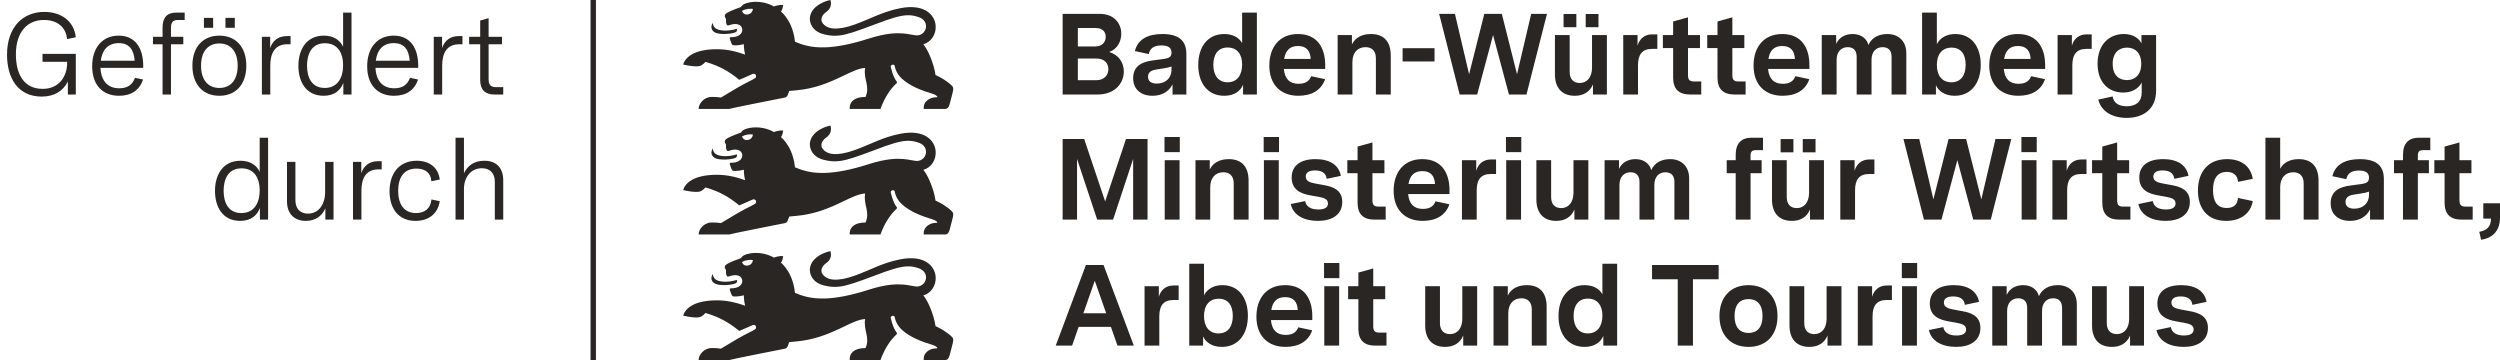 <svg xmlns="http://www.w3.org/2000/svg" viewBox='0 0 1388.764 200' fill="#2a2623">
    <path d="M23.168 53.652C30.016 53.652 35.072 50.644 37.696 45.268L37.696 52.5L42.112 52.5L42.112 29.908L23.616 29.908L23.616 34.324L37.312 34.324L37.312 34.644C37.312 43.028 32.384 49.364 23.744 49.364C12.992 49.364 8.832 40.852 8.832 30.164C8.832 17.556 15.36 11.092 24.384 11.092C31.552 11.092 36.608 14.804 37.248 21.716L42.112 20.692C41.088 11.668 33.92 6.612 24.64 6.612C12.8 6.612 3.904 14.932 3.904 30.42C3.904 42.964 9.664 53.652 23.168 53.652ZM66.112 53.204C72.896 53.204 77.44 50.132 79.488 44.18L75.008 43.22C73.536 47.06 70.912 49.044 66.24 49.044C60.032 49.044 56.192 45.14 55.808 37.716L79.552 37.716L79.552 36.5C79.552 26.964 75.328 19.796 65.92 19.796C56.64 19.796 51.2 26.836 51.2 36.756C51.2 47.38 57.152 53.204 66.112 53.204ZM56 33.748C56.704 27.86 59.904 23.956 65.984 23.956C71.872 23.956 74.368 27.668 74.816 33.748ZM90.304 52.5L94.976 52.5L94.976 24.596L101.824 24.596L101.824 20.436L94.976 20.436L94.976 15.572C94.976 12.436 95.936 11.092 99.008 11.092L102.592 11.092L102.592 6.996L97.984 6.996C92.928 6.996 90.304 9.556 90.304 15.38L90.304 20.436L84.992 20.436L84.992 24.596L90.304 24.596ZM121.856 53.204C131.008 53.204 136.832 46.868 136.832 36.5C136.832 26.132 131.008 19.796 121.856 19.796C112.704 19.796 106.88 26.132 106.88 36.5C106.88 46.868 112.704 53.204 121.856 53.204ZM121.856 48.852C115.584 48.852 111.68 44.436 111.68 36.5C111.68 28.564 115.584 24.148 121.856 24.148C128.128 24.148 132.032 28.564 132.032 36.5C132.032 44.436 128.128 48.852 121.856 48.852ZM125.248 15.444L130.432 15.444L130.432 9.94L125.248 9.94ZM113.28 15.444L118.4 15.444L118.4 9.94L113.28 9.94ZM145.472 52.5L150.144 52.5L150.144 36.436C150.144 29.46 152.768 24.596 159.552 24.596L161.408 24.596L161.408 20.052L159.36 20.052C154.56 20.052 151.488 22.548 150.08 26.708L150.08 20.436L145.472 20.436ZM179.776 53.204C185.984 53.204 189.184 50.004 190.72 46.036L190.72 52.5L195.264 52.5L195.264 6.996L190.592 6.996L190.592 25.94C188.928 22.42 185.472 19.796 179.904 19.796C170.176 19.796 165.76 27.604 165.76 36.564C165.76 45.396 169.984 53.204 179.776 53.204ZM180.416 48.852C173.312 48.852 170.56 43.284 170.56 36.436C170.56 29.588 173.376 24.02 180.48 24.02C187.584 24.02 190.592 29.396 190.592 36.244C190.592 43.22 187.52 48.852 180.416 48.852ZM218.88 53.204C225.664 53.204 230.208 50.132 232.256 44.18L227.776 43.22C226.304 47.06 223.68 49.044 219.008 49.044C212.8 49.044 208.96 45.14 208.576 37.716L232.32 37.716L232.32 36.5C232.32 26.964 228.096 19.796 218.688 19.796C209.408 19.796 203.968 26.836 203.968 36.756C203.968 47.38 209.92 53.204 218.88 53.204ZM208.768 33.748C209.472 27.86 212.672 23.956 218.752 23.956C224.64 23.956 227.136 27.668 227.584 33.748ZM240.96 52.5L245.632 52.5L245.632 36.436C245.632 29.46 248.256 24.596 255.04 24.596L256.896 24.596L256.896 20.052L254.848 20.052C250.048 20.052 246.976 22.548 245.568 26.708L245.568 20.436L240.96 20.436ZM274.624 52.5L279.552 52.5L279.552 48.404L275.52 48.404C272.384 48.404 271.424 46.932 271.424 43.924L271.424 24.596L278.848 24.596L278.848 20.436L271.424 20.436L271.424 10.068L266.752 11.412L266.752 20.436L260.608 20.436L260.608 24.596L266.752 24.596L266.752 44.5C266.752 49.94 269.568 52.5 274.624 52.5Z"/> <path d="M133.44 122.704C139.648 122.704 142.848 119.504 144.384 115.536L144.384 122L148.928 122L148.928 76.496L144.256 76.496L144.256 95.44C142.592 91.92 139.136 89.296 133.568 89.296C123.84 89.296 119.424 97.104 119.424 106.064C119.424 114.896 123.648 122.704 133.44 122.704ZM134.08 118.352C126.976 118.352 124.224 112.784 124.224 105.936C124.224 99.088 127.04 93.52 134.144 93.52C141.248 93.52 144.256 98.896 144.256 105.744C144.256 112.72 141.184 118.352 134.08 118.352ZM169.92 122.704C175.296 122.704 178.88 119.952 180.736 115.728L180.736 122L185.28 122L185.28 89.936L180.608 89.936L180.608 106.704C180.608 113.68 176.896 118.672 171.072 118.672C166.976 118.672 164.096 116.176 164.096 111.12L164.096 89.936L159.424 89.936L159.424 111.824C159.424 118.672 163.392 122.704 169.92 122.704ZM196.096 122L200.768 122L200.768 105.936C200.768 98.96 203.392 94.096 210.176 94.096L212.032 94.096L212.032 89.552L209.984 89.552C205.184 89.552 202.112 92.048 200.704 96.208L200.704 89.936L196.096 89.936ZM230.848 122.704C238.144 122.704 243.264 118.672 244.288 111.76L239.68 110.8C239.168 115.792 236.032 118.352 231.104 118.352C224.064 118.352 221.184 112.976 221.184 106C221.184 99.024 224.064 93.648 231.36 93.648C236.16 93.648 239.36 96.016 239.616 100.688L244.288 99.728C243.456 92.944 238.464 89.296 231.488 89.296C221.312 89.296 216.384 96.912 216.384 106.256C216.384 115.216 220.864 122.704 230.848 122.704ZM253.056 122L257.728 122L257.728 105.104C257.728 97.808 262.08 93.456 267.712 93.456C271.936 93.456 274.88 95.952 274.88 101.008L274.88 122L279.552 122L279.552 100.176C279.552 93.328 275.84 89.296 268.992 89.296C263.168 89.296 259.584 92.24 257.728 96.272L257.728 76.496L253.056 76.496Z"/> <path d=""/> <line x1='329.552' y1='0' x2='329.552' y2='200' stroke="#2a2623" stroke-width='3' />
    
    <g  transform="translate(379.552,0)"><path id="lion" d="M133.391,164.086c4.138-1.09,7.165-5.375,6.827-10.254-.423-6.048-6.149-12.444-19.728-9.762-4.942.978-8.988,2.416-12.87,4-4.075,1.662-7.97,3.485-12.531,5.105-4.697,1.669-8.639,2.39-11.705,2.13-2.758-.234-4.807-1.262-6.06-3.108-1.704-2.555.772-5.132,1.82-5.852,1.91-1.249,3.63-3.38,2.614-6.845-1.831.319-5.045,1.394-7.603,3.412-2.116,1.669-3.784,3.981-3.848,7.042.122,4.185,3.016,7.455,7.832,8.608,3.231.773,5.809,1.022,8.855.624,4.372-.572,9.71-2.479,19.335-6.084,8.993-3.469,14.049-4.958,17.923-5.133,2.431-.11,4.396.298,6.578,1.059,1.364.476,2.35,1.198,3.006,2.041.78,1.003,1.094,2.179,1.021,3.317-.137,2.136-1.634,4.145-3.96,4.646-.536.116-1.116.151-1.733.09-.72-.069-1.503-.217-2.387-.381-2.609-.489-6.128-1.146-11.605-.543-3.286.362-7.276,1.177-12.197,2.755-10.268,3.291-17.933,4.609-23.849,4.836-8.38.321-13.254-1.547-17.057-3.101-.375-3.641-1.252-6.649-2.327-9.094-1.744-3.967-4.01-6.45-5.5-7.747,0,0,.862-.534,1.291-3.534-2.143-.428-5.17.778-5.17.778,0,0-5.62-3.608-13.219-2.323-2.9.508-4.281,1.302-5.075,2.614-6.038,2.217-6.53,2.598-8.07,3.487-1.0.63-.915,1.471-.915,1.683,0,.487.254.788.365.921.159.185.307.354.307.693.016,1.757-.137,1.633.402,3.024.238.561.767.518,1.402.302,3.985-1.487,7.044-.327,7.239,2.368.156,2.324-2.01,3.993-4.905,4.226-.645.039-1.094.065-1.344.079-.476.032-.794.074-.741.63.061.44.695,2.023.867,2.472.435,1.225.714,1.397,1.741,1.434,1.937.069,4.445-.413,5.25-.661,0,0-.085,2.455.683,5.799-6.71-2.418-11.832-3.169-17.516-2.963-5.677.204-9.449,1.368-11.951,2.772-4.429,2.484-4.882,5.72-4.882,5.72.032.005,6.53,1.534,9.192.783,1.805-.513,3.043-2.259,3.043-2.259,0,0,4.289.881,9.93,3.873,2.759,1.464,5.841,3.433,8.903,6.051.113.097,7.202-3.131,7.551-3.26.875-.322,1.529.262,1.68.547.246.466.332,1.341-.352,1.797-.672.603-5.423,2.7-10.001,5.404-2.974,1.762-6.207,3.672-8.985,5.37-2.18-.28-3.127-.365-5.175-.344-4.377.048-7.255,3.873-7.255,6.672h17.024c.709-.258,7.828-1.71,15.017-3.149,5.226-1.046,10.489-2.084,13.353-2.65,1.284-.254,2.079-.412,2.185-.434.382-.086.898-.147,1.365-.605.234-.229.455-.559.641-1.04.132-.328.736-2.079.736-2.079l3.725-.36c4.972-.421,9.381-1.422,13.338-2.689,5.085-1.627,9.426-3.692,13.259-5.528,4.668-2.238,8.52-4.085,11.859-4.233-.537,3.301.239,5.869.764,8.398.501,2.409.775,4.784-.526,7.723-9.859,0-8.774,6.645-8.774,6.645h17.098s1.205-3.932,3.974-8.266c1.274-1.995,2.836-4.076,4.844-5.9.418-.376.381-.772.143-1.09-2.17-2.693-3.267-8.116-3.267-8.116-.185-.693.652-1.153.938-1.201.301-.053,1.113-.059,1.279.723,0,0,.381,3.761,3.943,7.036,2.253,2.066,4.989,3.695,7.716,4.979,3.28,1.545,6.551,2.593,8.963,3.306,2.757.815,3.064,1.735,3.064,2.01-.064,0-1.048.048-1.206.064-1.397.153-3.001.333-4.869,2.106-1.91,1.815-1.508,4.349-1.508,4.349h11.764c1.535,0,2.08-.905,2.614-2.635.344-1.111,1.736-6.751,1.831-7.137.46-1.714-.021-2.624-.614-3.137-1.349-1.352-2.988-2.537-4.5-3.485-2.452-1.537-4.57-2.452-4.57-2.452-.279-2.619-1.515-7.007-3.244-10.964-1.02-2.336-2.229-4.521-3.498-6.104ZM32.649,145.547c1.773-1.06,4.104-1.33,6.02-1.105-.207,3.465-5.073,4.384-6.02,1.105ZM16.018,152.953c.068-.148.146-.294.232-.437.014-.024.085-.14.103-.165.036-.049.115-.019.12.041.069,1.365.852,3.476,4.662,3.952,3.604.455,6.314-.159,8.626-.841.259.624.19,1.609-1,2.047-1.074.328-3.996,1.18-8.536.698-4.239-.45-5.217-3.112-4.207-5.296ZM133.391,94.336c4.138-1.09,7.165-5.375,6.827-10.254-.423-6.048-6.149-12.444-19.728-9.762-4.942.978-8.988,2.416-12.87,4-4.075,1.662-7.97,3.485-12.531,5.105-4.697,1.669-8.639,2.39-11.705,2.13-2.758-.234-4.807-1.262-6.06-3.108-1.704-2.555.772-5.132,1.82-5.852,1.91-1.249,3.63-3.38,2.614-6.845-1.831.319-5.045,1.394-7.603,3.412-2.116,1.669-3.784,3.981-3.848,7.042.122,4.185,3.016,7.455,7.832,8.608,3.231.773,5.809,1.022,8.855.624,4.372-.572,9.71-2.479,19.335-6.084,8.993-3.469,14.049-4.958,17.923-5.133,2.431-.11,4.396.298,6.578,1.059,1.364.476,2.35,1.198,3.006,2.041.78,1.003,1.094,2.179,1.021,3.317-.137,2.136-1.634,4.145-3.96,4.646-.536.116-1.116.151-1.733.09-.72-.069-1.503-.217-2.387-.381-2.609-.489-6.128-1.146-11.605-.543-3.286.362-7.276,1.177-12.197,2.755-10.268,3.291-17.933,4.609-23.849,4.836-8.38.321-13.254-1.547-17.057-3.101-.375-3.641-1.252-6.649-2.327-9.094-1.744-3.967-4.01-6.45-5.5-7.747,0,0,.862-.534,1.291-3.534-2.143-.428-5.17.778-5.17.778,0,0-5.62-3.608-13.219-2.323-2.9.508-4.281,1.302-5.075,2.614-6.038,2.217-6.53,2.598-8.07,3.487-1.0.63-.915,1.471-.915,1.683,0,.487.254.788.365.921.159.185.307.354.307.693.016,1.757-.137,1.633.402,3.024.238.561.767.518,1.402.302,3.985-1.487,7.044-.327,7.239,2.368.156,2.324-2.01,3.993-4.905,4.226-.645.039-1.094.065-1.344.079-.476.032-.794.074-.741.63.061.44.695,2.023.867,2.472.435,1.225.714,1.397,1.741,1.434,1.937.069,4.445-.413,5.25-.661,0,0-.085,2.455.683,5.799-6.71-2.418-11.832-3.169-17.516-2.963-5.677.204-9.449,1.368-11.951,2.772-4.429,2.484-4.882,5.72-4.882,5.72.032.005,6.53,1.534,9.192.783,1.805-.513,3.043-2.259,3.043-2.259,0,0,4.289.881,9.93,3.873,2.759,1.464,5.841,3.433,8.903,6.051.113.097,7.202-3.131,7.551-3.26.875-.322,1.529.262,1.68.547.246.466.332,1.341-.352,1.797-.672.603-5.423,2.7-10.001,5.404-2.974,1.762-6.207,3.672-8.985,5.37-2.18-.28-3.127-.365-5.175-.344-4.377.048-7.255,3.873-7.255,6.672h17.024c.709-.258,7.828-1.71,15.017-3.149,5.226-1.046,10.489-2.084,13.353-2.65,1.284-.254,2.079-.412,2.185-.434.382-.086.898-.147,1.365-.605.234-.229.455-.559.641-1.04.132-.328.736-2.079.736-2.079l3.725-.36c4.972-.421,9.381-1.422,13.338-2.689,5.085-1.627,9.426-3.692,13.259-5.528,4.668-2.238,8.52-4.085,11.859-4.233-.537,3.301.239,5.869.764,8.398.501,2.409.775,4.784-.526,7.723-9.859,0-8.774,6.645-8.774,6.645h17.098s1.205-3.932,3.974-8.266c1.274-1.995,2.836-4.076,4.844-5.9.418-.376.381-.772.143-1.09-2.17-2.693-3.267-8.116-3.267-8.116-.185-.693.652-1.153.938-1.201.301-.053,1.113-.059,1.279.723,0,0,.381,3.761,3.943,7.036,2.253,2.066,4.989,3.695,7.716,4.979,3.28,1.545,6.551,2.593,8.963,3.306,2.757.815,3.064,1.735,3.064,2.01-.064,0-1.048.048-1.206.064-1.397.153-3.001.333-4.869,2.106-1.91,1.815-1.508,4.349-1.508,4.349h11.764c1.535,0,2.08-.905,2.614-2.635.344-1.111,1.736-6.751,1.831-7.137.46-1.714-.021-2.624-.614-3.137-1.349-1.352-2.988-2.537-4.5-3.485-2.452-1.537-4.57-2.452-4.57-2.452-.279-2.619-1.515-7.007-3.244-10.964-1.02-2.336-2.229-4.521-3.498-6.104ZM32.649,75.797c1.773-1.06,4.104-1.33,6.02-1.105-.207,3.465-5.073,4.384-6.02,1.105ZM16.018,83.204c.068-.148.146-.294.232-.437.014-.024.085-.14.103-.165.036-.049.115-.019.12.041.069,1.365.852,3.476,4.662,3.952,3.604.455,6.314-.159,8.626-.841.259.624.19,1.609-1,2.047-1.074.328-3.996,1.18-8.536.698-4.239-.45-5.217-3.112-4.207-5.296ZM133.391,24.586c4.138-1.09,7.165-5.375,6.827-10.254-.423-6.048-6.149-12.444-19.728-9.762-4.942.978-8.988,2.416-12.87,4-4.075,1.662-7.97,3.485-12.531,5.105-4.697,1.669-8.639,2.39-11.705,2.13-2.758-.234-4.807-1.262-6.06-3.108-1.704-2.555.772-5.132,1.82-5.852,1.91-1.249,3.63-3.38,2.614-6.845-1.831.319-5.045,1.394-7.603,3.412-2.116,1.669-3.784,3.981-3.848,7.042.122,4.185,3.016,7.455,7.832,8.608,3.231.773,5.809,1.022,8.855.624,4.372-.572,9.71-2.479,19.335-6.084,8.993-3.469,14.049-4.958,17.923-5.133,2.431-.11,4.396.298,6.578,1.059,1.364.476,2.35,1.198,3.006,2.041.78,1.003,1.094,2.179,1.021,3.317-.137,2.136-1.634,4.145-3.96,4.646-.536.116-1.116.151-1.733.09-.72-.069-1.503-.217-2.387-.381-2.609-.489-6.128-1.146-11.605-.543-3.286.362-7.276,1.177-12.197,2.755-10.268,3.291-17.933,4.609-23.849,4.836-8.38.321-13.254-1.547-17.057-3.101-.375-3.641-1.252-6.649-2.327-9.094-1.744-3.967-4.01-6.45-5.5-7.747,0,0,.862-.534,1.291-3.534-2.143-.428-5.17.778-5.17.778,0,0-5.62-3.608-13.219-2.323-2.9.508-4.281,1.302-5.075,2.614-6.038,2.217-6.53,2.598-8.07,3.487-1.0.63-.915,1.471-.915,1.683,0,.487.254.788.365.921.159.185.307.354.307.693.016,1.757-.137,1.633.402,3.024.238.561.767.518,1.402.302,3.985-1.487,7.044-.327,7.239,2.368.156,2.324-2.01,3.993-4.905,4.226-.645.039-1.094.065-1.344.079-.476.032-.794.074-.741.63.061.44.695,2.023.867,2.472.435,1.225.714,1.397,1.741,1.434,1.937.069,4.445-.413,5.25-.661,0,0-.085,2.455.683,5.799-6.71-2.418-11.832-3.169-17.516-2.963-5.677.204-9.449,1.368-11.951,2.772-4.429,2.484-4.882,5.72-4.882,5.72.032.005,6.53,1.534,9.192.783,1.805-.513,3.043-2.259,3.043-2.259,0,0,4.289.881,9.93,3.873,2.759,1.464,5.841,3.433,8.903,6.051.113.097,7.202-3.131,7.551-3.26.875-.322,1.529.262,1.68.547.246.466.332,1.341-.352,1.797-.672.603-5.423,2.7-10.001,5.404-2.974,1.762-6.207,3.672-8.985,5.37-2.18-.28-3.127-.365-5.175-.344-4.377.048-7.255,3.873-7.255,6.672h17.024c.709-.258,7.828-1.71,15.017-3.149,5.226-1.046,10.489-2.084,13.353-2.65,1.284-.254,2.079-.412,2.185-.434.382-.086.898-.147,1.365-.605.234-.229.455-.559.641-1.04.132-.328.736-2.079.736-2.079l3.725-.36c4.972-.421,9.381-1.422,13.338-2.689,5.085-1.627,9.426-3.692,13.259-5.528,4.668-2.238,8.52-4.085,11.859-4.233-.537,3.301.239,5.869.764,8.398.501,2.409.775,4.784-.526,7.723-9.859,0-8.774,6.645-8.774,6.645h17.098s1.205-3.932,3.974-8.266c1.274-1.995,2.836-4.076,4.844-5.9.418-.376.381-.772.143-1.09-2.17-2.693-3.267-8.116-3.267-8.116-.185-.693.652-1.153.938-1.201.301-.053,1.113-.059,1.279.723,0,0,.381,3.761,3.943,7.036,2.253,2.066,4.989,3.695,7.716,4.979,3.28,1.545,6.551,2.593,8.963,3.306,2.757.815,3.064,1.735,3.064,2.01-.064,0-1.048.048-1.206.064-1.397.153-3.001.333-4.869,2.106-1.91,1.815-1.508,4.349-1.508,4.349h11.764c1.535,0,2.08-.905,2.614-2.635.344-1.111,1.736-6.751,1.831-7.137.46-1.714-.021-2.624-.614-3.137-1.349-1.352-2.988-2.537-4.5-3.485-2.452-1.537-4.57-2.452-4.57-2.452-.279-2.619-1.515-7.007-3.244-10.964-1.02-2.336-2.229-4.521-3.498-6.104ZM32.649,6.047c1.773-1.06,4.104-1.33,6.02-1.105-.207,3.465-5.073,4.384-6.02,1.105ZM16.018,13.454c.068-.148.146-.294.232-.437.014-.024.085-.14.103-.165.036-.049.115-.019.12.041.069,1.365.852,3.476,4.662,3.952,3.604.455,6.314-.159,8.626-.841.259.624.19,1.609-1,2.047-1.074.328-3.996,1.18-8.536.698-4.239-.45-5.217-3.112-4.207-5.296Z"/></g> <path d="M590.3 52.5L609.756 52.5C619.228 52.5 624.284 46.356 624.284 39.7C624.284 34.9 621.532 30.42 616.092 28.884C620.636 27.412 622.876 23.06 622.876 18.708C622.876 13.14 619.036 7.7 610.908 7.7L590.3 7.7ZM608.86 44.564L598.748 44.564L598.748 32.532L609.244 32.532C613.532 32.532 615.708 35.22 615.708 38.356C615.708 41.62 613.596 44.564 608.86 44.564ZM608.348 25.812L598.748 25.812L598.748 15.572L608.732 15.572C612.444 15.572 614.236 17.684 614.236 20.436C614.236 23.38 612.252 25.812 608.348 25.812ZM640.22 53.204C645.596 53.204 649.372 50.772 651.356 46.868L651.356 52.5L659.036 52.5L659.036 29.908C659.036 22.484 654.684 18.9 645.724 18.9C637.596 18.9 632.028 21.844 630.428 28.372L638.172 30.036C638.748 27.028 640.732 25.236 645.276 25.236C648.924 25.236 650.78 26.516 650.78 29.204C650.78 31.764 649.116 32.34 646.62 32.724L639.964 33.62C635.164 34.324 629.468 36.18 629.468 43.412C629.468 49.748 633.948 53.204 640.22 53.204ZM642.588 46.42C639.516 46.42 637.724 45.14 637.724 42.58C637.724 39.636 640.348 38.868 642.716 38.548L646.428 37.972C648.284 37.716 649.564 37.396 650.78 36.948L650.78 38.74C650.78 43.412 647.452 46.42 642.588 46.42ZM680.092 53.204C685.724 53.204 689.18 50.452 690.524 47.06L690.524 52.5L698.204 52.5L698.204 6.996L690.012 6.996L690.012 23.956C688.22 20.756 684.7 18.9 680.092 18.9C671.004 18.9 665.628 25.876 665.628 36.116C665.628 46.356 671.068 53.204 680.092 53.204ZM681.948 45.716C676.764 45.716 674.012 41.812 674.012 35.988C674.012 30.1 676.764 26.388 681.948 26.388C687.196 26.388 690.012 30.1 690.012 35.796C690.012 41.812 687.132 45.716 681.948 45.716ZM721.244 53.204C728.796 53.204 734.044 50.004 736.092 43.988L728.348 42.324C727.324 45.14 725.084 46.548 721.372 46.548C716.38 46.548 713.692 43.796 713.18 38.292L736.156 38.292L736.156 36.18C736.156 26.644 731.804 18.9 721.052 18.9C710.556 18.9 705.116 26.452 705.116 36.436C705.116 47.188 711.58 53.204 721.244 53.204ZM713.372 32.724C714.14 28.052 716.508 25.556 721.052 25.556C725.596 25.556 727.836 28.052 728.092 32.724ZM743.068 52.5L751.26 52.5L751.26 34.58C751.26 29.14 754.268 26.196 758.556 26.196C762.012 26.196 764.316 28.244 764.316 32.276L764.316 52.5L772.572 52.5L772.572 30.804C772.572 23.316 768.924 18.9 761.564 18.9C756.572 18.9 752.86 20.884 751.004 24.66L751.004 19.476L743.068 19.476ZM779.164 34.132L796.892 34.132L796.892 26.772L779.164 26.772ZM810.844 52.5L820.572 52.5L829.404 19.476L838.236 52.5L847.964 52.5L859.356 7.7L850.588 7.7L842.716 41.236L834.268 7.7L824.54 7.7L816.092 41.236L808.22 7.7L799.452 7.7ZM874.78 53.204C879.516 53.204 883.164 51.156 884.892 46.868L884.892 52.5L892.636 52.5L892.636 19.476L884.38 19.476L884.38 37.588C884.38 42.772 881.692 46.1 877.596 46.1C874.14 46.1 871.964 44.052 871.964 39.956L871.964 19.476L863.772 19.476L863.772 41.3C863.772 48.788 867.676 53.204 874.78 53.204ZM880.86 15.124L887.964 15.124L887.964 7.764L880.86 7.764ZM868.572 15.124L875.676 15.124L875.676 7.764L868.572 7.764ZM901.724 52.5L909.916 52.5L909.916 36.244C909.916 30.484 912.092 27.156 917.724 27.156L920.668 27.156L920.668 19.092L917.788 19.092C913.564 19.092 910.748 21.588 909.66 25.364L909.66 19.476L901.724 19.476ZM938.844 52.5L945.052 52.5L945.052 45.268L941.084 45.268C938.524 45.268 937.692 44.244 937.692 41.748L937.692 26.708L944.348 26.708L944.348 19.476L937.692 19.476L937.692 9.62L929.436 11.924L929.436 19.476L923.74 19.476L923.74 26.708L929.436 26.708L929.436 43.092C929.436 49.428 932.572 52.5 938.844 52.5ZM963.484 52.5L969.692 52.5L969.692 45.268L965.724 45.268C963.164 45.268 962.332 44.244 962.332 41.748L962.332 26.708L968.988 26.708L968.988 19.476L962.332 19.476L962.332 9.62L954.076 11.924L954.076 19.476L948.38 19.476L948.38 26.708L954.076 26.708L954.076 43.092C954.076 49.428 957.212 52.5 963.484 52.5ZM990.236 53.204C997.788 53.204 1003.036 50.004 1005.084 43.988L997.34 42.324C996.316 45.14 994.076 46.548 990.364 46.548C985.372 46.548 982.684 43.796 982.172 38.292L1005.148 38.292L1005.148 36.18C1005.148 26.644 1000.796 18.9 990.044 18.9C979.548 18.9 974.108 26.452 974.108 36.436C974.108 47.188 980.572 53.204 990.236 53.204ZM982.364 32.724C983.132 28.052 985.5 25.556 990.044 25.556C994.588 25.556 996.828 28.052 997.084 32.724ZM1011.996 52.5L1020.252 52.5L1020.252 33.236C1020.252 28.564 1023.004 26.196 1026.396 26.196C1029.468 26.196 1031.388 27.924 1031.388 31.508L1031.388 52.5L1039.644 52.5L1039.644 33.236C1039.644 28.564 1042.332 26.196 1045.788 26.196C1048.86 26.196 1050.78 27.924 1050.78 31.508L1050.78 52.5L1058.972 52.5L1058.972 29.588C1058.972 22.548 1054.3 18.9 1048.476 18.9C1043.74 18.9 1039.836 20.756 1037.916 24.98C1036.764 20.756 1033.116 18.9 1029.084 18.9C1025.052 18.9 1021.66 20.756 1019.996 24.34L1019.996 19.476L1011.996 19.476ZM1085.852 53.204C1094.876 53.204 1100.316 46.228 1100.316 35.924C1100.316 25.876 1095.132 18.9 1086.108 18.9C1081.244 18.9 1077.66 21.14 1075.932 24.532L1075.932 6.996L1067.74 6.996L1067.74 52.5L1075.42 52.5L1075.42 47.316C1076.764 50.58 1080.412 53.204 1085.852 53.204ZM1083.996 45.716C1078.876 45.716 1075.932 42.004 1075.932 36.052C1075.932 30.164 1078.876 26.452 1084.124 26.452C1089.308 26.452 1091.932 30.1 1091.932 35.988C1091.932 41.876 1089.244 45.716 1083.996 45.716ZM1121.18 53.204C1128.732 53.204 1133.98 50.004 1136.028 43.988L1128.284 42.324C1127.26 45.14 1125.02 46.548 1121.308 46.548C1116.316 46.548 1113.628 43.796 1113.116 38.292L1136.092 38.292L1136.092 36.18C1136.092 26.644 1131.74 18.9 1120.988 18.9C1110.492 18.9 1105.052 26.452 1105.052 36.436C1105.052 47.188 1111.516 53.204 1121.18 53.204ZM1113.308 32.724C1114.076 28.052 1116.444 25.556 1120.988 25.556C1125.532 25.556 1127.772 28.052 1128.028 32.724ZM1143.004 52.5L1151.196 52.5L1151.196 36.244C1151.196 30.484 1153.372 27.156 1159.004 27.156L1161.948 27.156L1161.948 19.092L1159.068 19.092C1154.844 19.092 1152.028 21.588 1150.94 25.364L1150.94 19.476L1143.004 19.476ZM1181.404 65.492C1190.364 65.492 1197.724 60.82 1197.724 50.388L1197.724 19.476L1189.596 19.476L1189.596 24.084C1188.06 21.076 1184.732 18.9 1179.804 18.9C1171.868 18.9 1165.212 24.468 1165.212 35.412C1165.212 46.164 1171.676 51.412 1179.42 51.412C1184.156 51.412 1187.932 49.364 1189.724 45.844L1189.724 51.412C1189.724 56.404 1186.652 59.028 1181.468 59.028C1176.412 59.028 1174.044 56.724 1173.596 53.588L1165.596 55.316C1167.26 61.908 1173.34 65.492 1181.404 65.492ZM1181.468 44.5C1177.052 44.5 1173.596 41.62 1173.596 35.54C1173.596 29.268 1177.116 26.452 1181.596 26.452C1186.076 26.452 1189.468 29.396 1189.468 35.476C1189.468 41.812 1185.756 44.5 1181.468 44.5Z"/> <path d="M590.3 122L598.3 122L598.3 88.272L609.5 122L618.332 122L629.468 88.272L629.468 122L637.468 122L637.468 77.2L625.5 77.2L613.916 111.888L602.268 77.2L590.3 77.2ZM647.004 122L655.26 122L655.26 88.976L647.004 88.976ZM646.876 84.496L655.388 84.496L655.388 76.112L646.876 76.112ZM664.092 122L672.284 122L672.284 104.08C672.284 98.64 675.292 95.696 679.58 95.696C683.036 95.696 685.34 97.744 685.34 101.776L685.34 122L693.596 122L693.596 100.304C693.596 92.816 689.948 88.4 682.588 88.4C677.596 88.4 673.884 90.384 672.028 94.16L672.028 88.976L664.092 88.976ZM702.108 122L710.364 122L710.364 88.976L702.108 88.976ZM701.98 84.496L710.492 84.496L710.492 76.112L701.98 76.112ZM732.124 122.704C739.868 122.704 745.628 119.312 745.628 112.208C745.628 105.616 740.636 103.76 735.644 102.864L730.46 101.904C727.388 101.328 725.34 100.496 725.34 98.064C725.34 95.952 727.068 94.672 730.46 94.672C734.3 94.672 736.668 96.208 736.988 99.344L744.86 97.68C743.708 91.472 738.46 88.4 730.78 88.4C722.524 88.4 717.532 91.92 717.532 98.64C717.532 105.744 723.036 107.664 728.092 108.56L732.444 109.328C735.516 109.904 737.692 110.608 737.692 113.04C737.692 115.28 735.772 116.368 732.316 116.368C728.284 116.368 725.596 114.896 725.02 111.696L717.02 113.36C718.492 120.016 725.084 122.704 732.124 122.704ZM763.548 122L769.756 122L769.756 114.768L765.788 114.768C763.228 114.768 762.396 113.744 762.396 111.248L762.396 96.208L769.052 96.208L769.052 88.976L762.396 88.976L762.396 79.12L754.14 81.424L754.14 88.976L748.444 88.976L748.444 96.208L754.14 96.208L754.14 112.592C754.14 118.928 757.276 122 763.548 122ZM790.3 122.704C797.852 122.704 803.1 119.504 805.148 113.488L797.404 111.824C796.38 114.64 794.14 116.048 790.428 116.048C785.436 116.048 782.748 113.296 782.236 107.792L805.212 107.792L805.212 105.68C805.212 96.144 800.86 88.4 790.108 88.4C779.612 88.4 774.172 95.952 774.172 105.936C774.172 116.688 780.636 122.704 790.3 122.704ZM782.428 102.224C783.196 97.552 785.564 95.056 790.108 95.056C794.652 95.056 796.892 97.552 797.148 102.224ZM812.124 122L820.316 122L820.316 105.744C820.316 99.984 822.492 96.656 828.124 96.656L831.068 96.656L831.068 88.592L828.188 88.592C823.964 88.592 821.148 91.088 820.06 94.864L820.06 88.976L812.124 88.976ZM836.7 122L844.956 122L844.956 88.976L836.7 88.976ZM836.572 84.496L845.084 84.496L845.084 76.112L836.572 76.112ZM864.476 122.704C869.212 122.704 872.86 120.656 874.588 116.368L874.588 122L882.332 122L882.332 88.976L874.076 88.976L874.076 107.088C874.076 112.272 871.388 115.6 867.292 115.6C863.836 115.6 861.66 113.552 861.66 109.456L861.66 88.976L853.468 88.976L853.468 110.8C853.468 118.288 857.372 122.704 864.476 122.704ZM891.356 122L899.612 122L899.612 102.736C899.612 98.064 902.364 95.696 905.756 95.696C908.828 95.696 910.748 97.424 910.748 101.008L910.748 122L919.004 122L919.004 102.736C919.004 98.064 921.692 95.696 925.148 95.696C928.22 95.696 930.14 97.424 930.14 101.008L930.14 122L938.332 122L938.332 99.088C938.332 92.048 933.66 88.4 927.836 88.4C923.1 88.4 919.196 90.256 917.276 94.48C916.124 90.256 912.476 88.4 908.444 88.4C904.412 88.4 901.02 90.256 899.356 93.84L899.356 88.976L891.356 88.976ZM964.188 122L972.444 122L972.444 96.208L978.588 96.208L978.588 88.976L972.444 88.976L972.444 86.544C972.444 84.304 973.148 83.408 975.388 83.408L979.356 83.408L979.356 76.496L973.148 76.496C967.388 76.496 964.188 79.44 964.188 86.16L964.188 88.976L959.196 88.976L959.196 96.208L964.188 96.208ZM995.356 122.704C1000.092 122.704 1003.74 120.656 1005.468 116.368L1005.468 122L1013.212 122L1013.212 88.976L1004.956 88.976L1004.956 107.088C1004.956 112.272 1002.268 115.6 998.172 115.6C994.716 115.6 992.54 113.552 992.54 109.456L992.54 88.976L984.348 88.976L984.348 110.8C984.348 118.288 988.252 122.704 995.356 122.704ZM1001.436 84.624L1008.54 84.624L1008.54 77.264L1001.436 77.264ZM989.148 84.624L996.252 84.624L996.252 77.264L989.148 77.264ZM1022.3 122L1030.492 122L1030.492 105.744C1030.492 99.984 1032.668 96.656 1038.3 96.656L1041.244 96.656L1041.244 88.592L1038.364 88.592C1034.14 88.592 1031.324 91.088 1030.236 94.864L1030.236 88.976L1022.3 88.976ZM1068.764 122L1078.492 122L1087.324 88.976L1096.156 122L1105.884 122L1117.276 77.2L1108.508 77.2L1100.636 110.736L1092.188 77.2L1082.46 77.2L1074.012 110.736L1066.14 77.2L1057.372 77.2ZM1123.036 122L1131.292 122L1131.292 88.976L1123.036 88.976ZM1122.908 84.496L1131.42 84.496L1131.42 76.112L1122.908 76.112ZM1140.124 122L1148.316 122L1148.316 105.744C1148.316 99.984 1150.492 96.656 1156.124 96.656L1159.068 96.656L1159.068 88.592L1156.188 88.592C1151.964 88.592 1149.148 91.088 1148.06 94.864L1148.06 88.976L1140.124 88.976ZM1177.244 122L1183.452 122L1183.452 114.768L1179.484 114.768C1176.924 114.768 1176.092 113.744 1176.092 111.248L1176.092 96.208L1182.748 96.208L1182.748 88.976L1176.092 88.976L1176.092 79.12L1167.836 81.424L1167.836 88.976L1162.14 88.976L1162.14 96.208L1167.836 96.208L1167.836 112.592C1167.836 118.928 1170.972 122 1177.244 122ZM1202.972 122.704C1210.716 122.704 1216.476 119.312 1216.476 112.208C1216.476 105.616 1211.484 103.76 1206.492 102.864L1201.308 101.904C1198.236 101.328 1196.188 100.496 1196.188 98.064C1196.188 95.952 1197.916 94.672 1201.308 94.672C1205.148 94.672 1207.516 96.208 1207.836 99.344L1215.708 97.68C1214.556 91.472 1209.308 88.4 1201.628 88.4C1193.372 88.4 1188.38 91.92 1188.38 98.64C1188.38 105.744 1193.884 107.664 1198.94 108.56L1203.292 109.328C1206.364 109.904 1208.54 110.608 1208.54 113.04C1208.54 115.28 1206.62 116.368 1203.164 116.368C1199.132 116.368 1196.444 114.896 1195.868 111.696L1187.868 113.36C1189.34 120.016 1195.932 122.704 1202.972 122.704ZM1236.636 122.704C1244.764 122.704 1250.268 118.544 1251.42 111.696L1243.228 109.968C1242.908 113.744 1240.732 115.536 1236.956 115.536C1231.452 115.536 1229.34 111.632 1229.34 105.616C1229.34 99.792 1231.324 95.504 1237.084 95.504C1240.732 95.504 1242.972 97.424 1243.228 101.008L1251.42 99.344C1250.332 92.496 1245.212 88.4 1237.148 88.4C1226.14 88.4 1220.956 96.08 1220.956 105.872C1220.956 115.152 1225.692 122.704 1236.636 122.704ZM1258.46 122L1266.652 122L1266.652 104.08C1266.652 98.64 1269.66 95.696 1273.948 95.696C1277.404 95.696 1279.708 97.744 1279.708 101.776L1279.708 122L1287.964 122L1287.964 100.304C1287.964 92.816 1284.316 88.4 1276.956 88.4C1272.156 88.4 1268.572 90.256 1266.652 93.712L1266.652 76.496L1258.46 76.496ZM1305.436 122.704C1310.812 122.704 1314.588 120.272 1316.572 116.368L1316.572 122L1324.252 122L1324.252 99.408C1324.252 91.984 1319.9 88.4 1310.94 88.4C1302.812 88.4 1297.244 91.344 1295.644 97.872L1303.388 99.536C1303.964 96.528 1305.948 94.736 1310.492 94.736C1314.14 94.736 1315.996 96.016 1315.996 98.704C1315.996 101.264 1314.332 101.84 1311.836 102.224L1305.18 103.12C1300.38 103.824 1294.684 105.68 1294.684 112.912C1294.684 119.248 1299.164 122.704 1305.436 122.704ZM1307.804 115.92C1304.732 115.92 1302.94 114.64 1302.94 112.08C1302.94 109.136 1305.564 108.368 1307.932 108.048L1311.644 107.472C1313.5 107.216 1314.78 106.896 1315.996 106.448L1315.996 108.24C1315.996 112.912 1312.668 115.92 1307.804 115.92ZM1334.876 122L1343.132 122L1343.132 96.208L1349.276 96.208L1349.276 88.976L1343.132 88.976L1343.132 86.544C1343.132 84.304 1343.836 83.408 1346.076 83.408L1350.044 83.408L1350.044 76.496L1343.836 76.496C1338.076 76.496 1334.876 79.44 1334.876 86.16L1334.876 88.976L1329.884 88.976L1329.884 96.208L1334.876 96.208ZM1367.388 122L1373.596 122L1373.596 114.768L1369.628 114.768C1367.068 114.768 1366.236 113.744 1366.236 111.248L1366.236 96.208L1372.892 96.208L1372.892 88.976L1366.236 88.976L1366.236 79.12L1357.98 81.424L1357.98 88.976L1352.284 88.976L1352.284 96.208L1357.98 96.208L1357.98 112.592C1357.98 118.928 1361.116 122 1367.388 122ZM1377.244 128.784L1378.268 133.2C1383.516 132.432 1388.764 129.296 1388.764 120.784L1388.764 112.912L1379.484 112.912L1379.484 121.424L1383.772 121.424C1383.644 125.456 1382.172 127.824 1377.244 128.784Z"/> <path d="M586.46 192L595.548 192L599.196 181.568L617.116 181.568L620.764 192L629.852 192L613.02 147.2L603.228 147.2ZM601.82 174.016L608.156 155.968L614.492 174.016ZM635.804 192L643.996 192L643.996 175.744C643.996 169.984 646.172 166.656 651.804 166.656L654.748 166.656L654.748 158.592L651.868 158.592C647.644 158.592 644.828 161.088 643.74 164.864L643.74 158.976L635.804 158.976ZM678.748 192.704C687.772 192.704 693.212 185.728 693.212 175.424C693.212 165.376 688.028 158.4 679.004 158.4C674.14 158.4 670.556 160.64 668.828 164.032L668.828 146.496L660.636 146.496L660.636 192L668.316 192L668.316 186.816C669.66 190.08 673.308 192.704 678.748 192.704ZM676.892 185.216C671.772 185.216 668.828 181.504 668.828 175.552C668.828 169.664 671.772 165.952 677.02 165.952C682.204 165.952 684.828 169.6 684.828 175.488C684.828 181.376 682.14 185.216 676.892 185.216ZM714.076 192.704C721.628 192.704 726.876 189.504 728.924 183.488L721.18 181.824C720.156 184.64 717.916 186.048 714.204 186.048C709.212 186.048 706.524 183.296 706.012 177.792L728.988 177.792L728.988 175.68C728.988 166.144 724.636 158.4 713.884 158.4C703.388 158.4 697.948 165.952 697.948 175.936C697.948 186.688 704.412 192.704 714.076 192.704ZM706.204 172.224C706.972 167.552 709.34 165.056 713.884 165.056C718.428 165.056 720.668 167.552 720.924 172.224ZM735.644 192L743.9 192L743.9 158.976L735.644 158.976ZM735.516 154.496L744.028 154.496L744.028 146.112L735.516 146.112ZM763.996 192L770.204 192L770.204 184.768L766.236 184.768C763.676 184.768 762.844 183.744 762.844 181.248L762.844 166.208L769.5 166.208L769.5 158.976L762.844 158.976L762.844 149.12L754.588 151.424L754.588 158.976L748.892 158.976L748.892 166.208L754.588 166.208L754.588 182.592C754.588 188.928 757.724 192 763.996 192ZM802.716 192.704C807.452 192.704 811.1 190.656 812.828 186.368L812.828 192L820.572 192L820.572 158.976L812.316 158.976L812.316 177.088C812.316 182.272 809.628 185.6 805.532 185.6C802.076 185.6 799.9 183.552 799.9 179.456L799.9 158.976L791.708 158.976L791.708 180.8C791.708 188.288 795.612 192.704 802.716 192.704ZM829.66 192L837.852 192L837.852 174.08C837.852 168.64 840.86 165.696 845.148 165.696C848.604 165.696 850.908 167.744 850.908 171.776L850.908 192L859.164 192L859.164 170.304C859.164 162.816 855.516 158.4 848.156 158.4C843.164 158.4 839.452 160.384 837.596 164.16L837.596 158.976L829.66 158.976ZM880.22 192.704C885.852 192.704 889.308 189.952 890.652 186.56L890.652 192L898.332 192L898.332 146.496L890.14 146.496L890.14 163.456C888.348 160.256 884.828 158.4 880.22 158.4C871.132 158.4 865.756 165.376 865.756 175.616C865.756 185.856 871.196 192.704 880.22 192.704ZM882.076 185.216C876.892 185.216 874.14 181.312 874.14 175.488C874.14 169.6 876.892 165.888 882.076 165.888C887.324 165.888 890.14 169.6 890.14 175.296C890.14 181.312 887.26 185.216 882.076 185.216ZM931.996 192L940.444 192L940.444 155.136L954.716 155.136L954.716 147.2L917.724 147.2L917.724 155.136L931.996 155.136ZM971.292 192.704C981.148 192.704 987.42 186.176 987.42 175.552C987.42 164.928 981.148 158.4 971.292 158.4C961.5 158.4 955.164 164.928 955.164 175.552C955.164 186.176 961.5 192.704 971.292 192.704ZM971.292 184.96C966.684 184.96 963.548 182.016 963.548 175.552C963.548 169.088 966.62 166.144 971.292 166.144C975.964 166.144 979.1 169.088 979.1 175.552C979.1 182.016 975.964 184.96 971.292 184.96ZM1005.084 192.704C1009.82 192.704 1013.468 190.656 1015.196 186.368L1015.196 192L1022.94 192L1022.94 158.976L1014.684 158.976L1014.684 177.088C1014.684 182.272 1011.996 185.6 1007.9 185.6C1004.444 185.6 1002.268 183.552 1002.268 179.456L1002.268 158.976L994.076 158.976L994.076 180.8C994.076 188.288 997.98 192.704 1005.084 192.704ZM1032.028 192L1040.22 192L1040.22 175.744C1040.22 169.984 1042.396 166.656 1048.028 166.656L1050.972 166.656L1050.972 158.592L1048.092 158.592C1043.868 158.592 1041.052 161.088 1039.964 164.864L1039.964 158.976L1032.028 158.976ZM1056.604 192L1064.86 192L1064.86 158.976L1056.604 158.976ZM1056.476 154.496L1064.988 154.496L1064.988 146.112L1056.476 146.112ZM1086.62 192.704C1094.364 192.704 1100.124 189.312 1100.124 182.208C1100.124 175.616 1095.132 173.76 1090.14 172.864L1084.956 171.904C1081.884 171.328 1079.836 170.496 1079.836 168.064C1079.836 165.952 1081.564 164.672 1084.956 164.672C1088.796 164.672 1091.164 166.208 1091.484 169.344L1099.356 167.68C1098.204 161.472 1092.956 158.4 1085.276 158.4C1077.02 158.4 1072.028 161.92 1072.028 168.64C1072.028 175.744 1077.532 177.664 1082.588 178.56L1086.94 179.328C1090.012 179.904 1092.188 180.608 1092.188 183.04C1092.188 185.28 1090.268 186.368 1086.812 186.368C1082.78 186.368 1080.092 184.896 1079.516 181.696L1071.516 183.36C1072.988 190.016 1079.58 192.704 1086.62 192.704ZM1106.716 192L1114.972 192L1114.972 172.736C1114.972 168.064 1117.724 165.696 1121.116 165.696C1124.188 165.696 1126.108 167.424 1126.108 171.008L1126.108 192L1134.364 192L1134.364 172.736C1134.364 168.064 1137.052 165.696 1140.508 165.696C1143.58 165.696 1145.5 167.424 1145.5 171.008L1145.5 192L1153.692 192L1153.692 169.088C1153.692 162.048 1149.02 158.4 1143.196 158.4C1138.46 158.4 1134.556 160.256 1132.636 164.48C1131.484 160.256 1127.836 158.4 1123.804 158.4C1119.772 158.4 1116.38 160.256 1114.716 163.84L1114.716 158.976L1106.716 158.976ZM1173.148 192.704C1177.884 192.704 1181.532 190.656 1183.26 186.368L1183.26 192L1191.004 192L1191.004 158.976L1182.748 158.976L1182.748 177.088C1182.748 182.272 1180.06 185.6 1175.964 185.6C1172.508 185.6 1170.332 183.552 1170.332 179.456L1170.332 158.976L1162.14 158.976L1162.14 180.8C1162.14 188.288 1166.044 192.704 1173.148 192.704ZM1213.02 192.704C1220.764 192.704 1226.524 189.312 1226.524 182.208C1226.524 175.616 1221.532 173.76 1216.54 172.864L1211.356 171.904C1208.284 171.328 1206.236 170.496 1206.236 168.064C1206.236 165.952 1207.964 164.672 1211.356 164.672C1215.196 164.672 1217.564 166.208 1217.884 169.344L1225.756 167.68C1224.604 161.472 1219.356 158.4 1211.676 158.4C1203.42 158.4 1198.428 161.92 1198.428 168.64C1198.428 175.744 1203.932 177.664 1208.988 178.56L1213.34 179.328C1216.412 179.904 1218.588 180.608 1218.588 183.04C1218.588 185.28 1216.668 186.368 1213.212 186.368C1209.18 186.368 1206.492 184.896 1205.916 181.696L1197.916 183.36C1199.388 190.016 1205.98 192.704 1213.02 192.704Z"/>
    
  </svg>